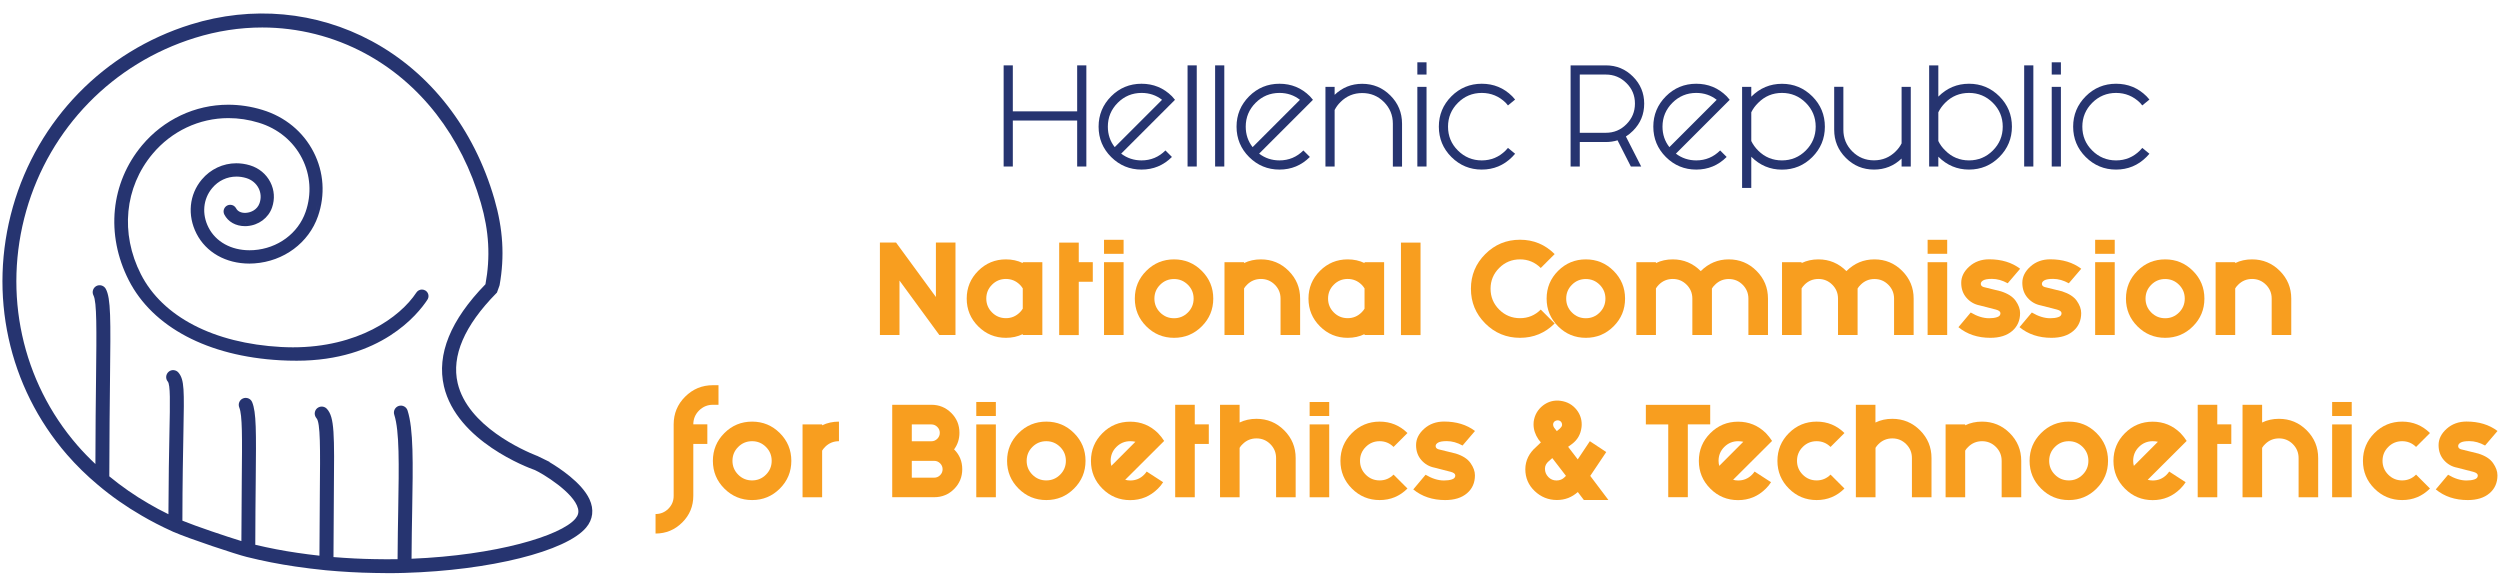 <?xml version="1.0" encoding="utf-8"?>
<!-- Generator: Adobe Illustrator 25.3.1, SVG Export Plug-In . SVG Version: 6.00 Build 0)  -->
<svg version="1.1" id="Layer_1" xmlns="http://www.w3.org/2000/svg" xmlns:xlink="http://www.w3.org/1999/xlink" x="0px" y="0px"
	 viewBox="0 0 392 92" style="enable-background:new 0 0 392 92;" xml:space="preserve">
<style type="text/css">
	.st0{fill:none;}
	.st1{fill:none;stroke:#263470;stroke-width:0;stroke-linecap:round;stroke-linejoin:round;}
	.st2{fill:#263470;}
	.st3{fill:#F89E1F;}
</style>
<g>
	<g>
		<path class="st0" d="M84.1,73.09C84.1,73.09,84.1,73.09,84.1,73.09C84.1,73.09,84.1,73.09,84.1,73.09
			c-0.49-0.17-11.88-4.2-13.85-12.67c-1.12-4.81,1.06-10.03,6.48-15.54c0.86-4.43,0.64-8.64-0.69-13.24
			C72.96,21.02,66.4,12.56,57.55,7.8c-5.11-2.75-10.72-4.14-16.43-4.14c-3.58,0-7.2,0.55-10.76,1.66C17.3,9.38,7.26,19.68,3.5,32.87
			c-3.76,13.21-0.71,27.19,8.16,37.4c1.21,1.4,2.55,2.72,3.96,3.96c0.01-6.06,0.06-10.88,0.11-14.77
			c0.09-8.43,0.14-12.28-0.48-13.43c-0.12-0.22-0.03-0.49,0.18-0.6c0.22-0.12,0.49-0.03,0.6,0.18c0.72,1.35,0.68,4.75,0.58,13.86
			c-0.05,4.06-0.1,9.11-0.11,15.53c2,1.68,4.18,3.21,6.49,4.54c1.23,0.72,2.58,1.42,4.07,2.13c0.01-6.12,0.1-10.55,0.16-13.82
			c0.11-5.64,0.15-7.75-0.41-8.43c-0.16-0.19-0.13-0.47,0.06-0.63c0.19-0.16,0.47-0.13,0.63,0.06c0.78,0.93,0.74,2.65,0.62,9.01
			c-0.06,3.33-0.15,7.88-0.16,14.21c2.23,0.96,8.33,3,10.55,3.64c0.01-4.11,0.04-7.53,0.07-10.29c0.07-7.18,0.1-10.46-0.44-11.77
			c-0.09-0.23,0.01-0.49,0.24-0.58c0.23-0.09,0.49,0.01,0.58,0.24c0.61,1.48,0.58,4.59,0.51,12.12c-0.03,2.81-0.06,6.3-0.07,10.51
			c2.37,0.58,4.76,1.05,7.13,1.39c1.33,0.2,2.75,0.38,4.23,0.53c0.01-4.16,0.04-7.62,0.06-10.41c0.08-8.09,0.11-11.43-0.69-12.31
			c-0.17-0.18-0.15-0.46,0.03-0.63c0.18-0.16,0.46-0.15,0.63,0.03c1.03,1.13,1,3.86,0.92,12.91c-0.03,2.81-0.06,6.29-0.06,10.48
			c2.41,0.22,4.78,0.35,7.06,0.38c1.53,0.03,2.94,0.03,4.29,0c0.01-2.99,0.06-5.8,0.1-8.29c0.12-7.27,0.22-12.53-0.65-15.2
			c-0.08-0.23,0.05-0.48,0.29-0.56c0.24-0.07,0.48,0.05,0.56,0.29c0.91,2.81,0.82,8.13,0.69,15.49c-0.04,2.48-0.09,5.27-0.1,8.25
			c13.76-0.47,24.43-3.67,26.84-6.54c0.56-0.66,0.74-1.37,0.54-2.17C90.53,76.56,84.77,73.37,84.1,73.09z"/>
		<path class="st2" d="M66.73,45.57c-0.17-0.11-0.37-0.17-0.57-0.17c-0.35,0-0.68,0.18-0.87,0.47c-2.61,3.96-9.24,8.59-19.36,8.59
			c-0.61,0-1.23-0.02-1.85-0.05c-10.58-0.58-18.59-4.74-21.99-11.41c-3.26-6.4-2.56-13.63,1.83-18.87c2.99-3.57,7.32-5.61,11.9-5.61
			c1.59,0,3.19,0.24,4.75,0.72c3.01,0.91,5.42,2.9,6.79,5.59c1.33,2.61,1.53,5.59,0.56,8.39c-1.17,3.38-4.37,5.74-8.14,6
			c-0.22,0.02-0.44,0.02-0.66,0.02c-2.88,0-5.28-1.33-6.42-3.56c-1.08-2.11-0.86-4.48,0.57-6.19c0.97-1.16,2.32-1.8,3.81-1.8
			c0.51,0,1.03,0.08,1.53,0.23c0.86,0.26,1.55,0.83,1.94,1.59c0.37,0.73,0.42,1.56,0.15,2.34c-0.36,1.04-1.35,1.47-2.1,1.52
			c-0.07,0-0.13,0.01-0.19,0.01c-0.64,0-1.15-0.26-1.38-0.7c-0.18-0.35-0.53-0.57-0.93-0.57c-0.16,0-0.33,0.04-0.47,0.11
			c-0.25,0.13-0.43,0.34-0.52,0.61c-0.09,0.27-0.06,0.55,0.06,0.8c0.59,1.15,1.8,1.83,3.25,1.83c0.1,0,0.21,0,0.31-0.01
			c1.82-0.13,3.36-1.27,3.93-2.92c0.46-1.33,0.36-2.74-0.27-3.97c-0.65-1.27-1.78-2.21-3.2-2.64c-0.7-0.21-1.42-0.32-2.14-0.32
			c-2.08,0-4.05,0.93-5.41,2.55c-1.98,2.36-2.29,5.61-0.83,8.48c1.5,2.94,4.6,4.7,8.3,4.7c0.26,0,0.52-0.01,0.78-0.03
			c4.61-0.32,8.52-3.22,9.97-7.4c1.16-3.34,0.92-6.9-0.67-10.02c-1.63-3.21-4.49-5.57-8.05-6.65c-1.76-0.54-3.57-0.81-5.36-0.81
			c-5.19,0-10.11,2.32-13.5,6.36c-4.94,5.9-5.74,14-2.09,21.16c3.75,7.35,12.4,11.92,23.74,12.55c0.85,0.05,1.72,0.07,2.59,0.07
			c13.18,0,19.01-7.3,20.48-9.54C67.34,46.54,67.21,45.89,66.73,45.57z M36.1,32.71c0.01,0,0.01,0,0.02,0
			c0.04,0,0.09,0.01,0.13,0.02C36.2,32.72,36.15,32.71,36.1,32.71z M38.45,34.86c-0.04,0-0.08-0.01-0.12-0.01
			c0.13,0,0.26,0.01,0.39,0C38.62,34.86,38.53,34.86,38.45,34.86z M37.08,26.2c0.01,0,0.01,0,0.02,0c-0.03,0-0.06,0-0.08,0
			C37.04,26.2,37.06,26.2,37.08,26.2z M39.14,40.72c-0.21,0-0.42-0.01-0.63-0.02c0.21,0.01,0.43,0.02,0.65,0.02
			C39.15,40.72,39.14,40.72,39.14,40.72z M49.32,33.69c0.21-0.6,0.37-1.2,0.48-1.81C49.69,32.49,49.53,33.1,49.32,33.69
			c-0.06,0.19-0.13,0.37-0.21,0.55C49.19,34.06,49.26,33.88,49.32,33.69z M47.89,24.55c0.26,0.52,0.48,1.05,0.66,1.59
			C48.37,25.59,48.15,25.06,47.89,24.55c-0.36-0.71-0.79-1.37-1.28-1.99C47.1,23.17,47.53,23.84,47.89,24.55z M35.8,17.02
			c0.02,0,0.04,0,0.06,0c-0.06,0-0.12,0-0.17,0C35.73,17.02,35.77,17.02,35.8,17.02z M66.08,46.01c0.02,0,0.05-0.01,0.07-0.01
			c0.02,0,0.03,0.01,0.05,0.01C66.16,46,66.12,46,66.08,46.01z"/>
		<g>
			<path class="st0" d="M83.9,73.71l-0.07-0.03c-0.97-0.34-12.21-4.5-14.22-13.12c-1.16-5,1.03-10.38,6.51-16
				c0.8-4.26,0.57-8.31-0.72-12.75c-3.02-10.44-9.47-18.77-18.16-23.45C52.3,5.71,46.73,4.31,41.13,4.31
				c-3.54,0-7.1,0.55-10.56,1.63c-12.86,4-22.74,14.13-26.43,27.11c-3.7,12.99-0.7,26.75,8.02,36.8c0.87,1,1.81,1.97,2.82,2.92
				c0.02-5.51,0.07-9.98,0.1-13.32c0.09-7.82,0.14-12.12-0.4-13.11c-0.28-0.53-0.08-1.2,0.45-1.48c0.53-0.28,1.2-0.08,1.48,0.45
				c0.8,1.49,0.77,4.69,0.66,14.17c-0.04,3.75-0.1,8.87-0.11,15.22c1.92,1.59,3.99,3.03,6.17,4.28c0.95,0.56,1.97,1.1,3.1,1.66
				c0.02-5.61,0.1-9.74,0.16-12.8c0.09-4.85,0.15-7.51-0.26-8c-0.39-0.46-0.32-1.16,0.14-1.54c0.22-0.19,0.51-0.28,0.8-0.25
				c0.29,0.03,0.56,0.16,0.74,0.39c0.93,1.12,0.9,2.72,0.77,9.44c-0.06,3.24-0.15,7.66-0.16,13.77c2.2,0.89,6.84,2.45,9.25,3.2
				c0.01-3.73,0.04-6.87,0.06-9.43c0.07-6.88,0.1-10.33-0.39-11.51c-0.11-0.27-0.11-0.57,0-0.84c0.11-0.27,0.32-0.48,0.59-0.59
				c0.27-0.11,0.57-0.11,0.84,0c0.27,0.11,0.48,0.32,0.59,0.59c0.66,1.6,0.64,4.53,0.56,12.37c-0.03,2.71-0.06,6.03-0.07,9.99
				c2.2,0.52,4.41,0.95,6.57,1.26c1.08,0.16,2.25,0.31,3.49,0.45c0.01-3.93,0.04-7.24,0.06-9.69c0.07-7.21,0.1-11.18-0.52-11.86
				c-0.2-0.22-0.3-0.5-0.28-0.79c0.01-0.29,0.14-0.56,0.36-0.76c0.22-0.2,0.5-0.3,0.79-0.28c0.29,0.01,0.56,0.14,0.76,0.36
				c1.2,1.32,1.18,3.87,1.09,13.35c-0.02,2.51-0.06,5.88-0.06,9.89c2.21,0.19,4.37,0.3,6.42,0.32c1.28,0.03,2.47,0.03,3.63,0.01
				c0.02-2.88,0.06-5.62,0.1-7.66c0.12-7.21,0.21-12.42-0.62-14.99c-0.18-0.58,0.13-1.19,0.7-1.38c0.58-0.18,1.19,0.13,1.38,0.7
				c0.95,2.92,0.85,8.27,0.73,15.68c-0.04,2.03-0.08,4.74-0.1,7.58c13.24-0.54,23.42-3.59,25.69-6.28l0,0c0.43-0.51,0.55-1,0.41-1.6
				C90.01,77.21,85.02,74.22,83.9,73.71z"/>
			<path class="st2" d="M92.43,78.28L92.43,78.28c-1.23-2.65-4.86-4.98-6.26-5.81l-0.01-0.05l-1.97-0.96h-0.03
				c-2.04-0.81-10.82-4.63-12.4-11.39c-0.99-4.25,1.05-9,6.06-14.09l0.1-0.1l0.39-1.08l0.03-0.11c0.8-4.5,0.54-8.79-0.82-13.48
				C74.33,20.2,67.5,11.4,58.28,6.44c-8.68-4.67-18.76-5.59-28.37-2.6C16.35,8.06,5.92,18.75,2.02,32.44
				c-3.9,13.71-0.73,28.22,8.47,38.83c1.48,1.7,3.11,3.3,4.86,4.76c2.11,1.79,4.43,3.41,6.87,4.82c1.45,0.85,3.03,1.67,4.82,2.48
				l0.14,0.07h0.02c2.38,1.05,9.94,3.56,11.49,3.93c2.52,0.63,5.08,1.13,7.61,1.5c1.49,0.22,3.1,0.42,4.8,0.59
				c2.59,0.24,5.14,0.38,7.58,0.42c0.79,0.02,1.52,0.03,2.24,0.03c0.87,0,1.71-0.01,2.55-0.04c13.34-0.39,25.3-3.38,28.43-7.1
				C92.98,81.46,93.17,79.88,92.43,78.28z M90.22,81.33L90.22,81.33c-2.26,2.69-12.45,5.74-25.69,6.28c0.02-2.84,0.06-5.54,0.1-7.58
				c0.13-7.41,0.22-12.77-0.73-15.68c-0.19-0.57-0.8-0.88-1.38-0.7c-0.57,0.19-0.89,0.8-0.7,1.38c0.83,2.57,0.74,7.78,0.62,14.99
				c-0.04,2.04-0.08,4.78-0.1,7.66c-1.16,0.02-2.36,0.02-3.63-0.01c-2.05-0.03-4.2-0.14-6.42-0.32c0.01-4.01,0.04-7.38,0.06-9.89
				c0.09-9.48,0.11-12.03-1.09-13.35c-0.2-0.22-0.47-0.34-0.76-0.36c-0.29-0.01-0.57,0.09-0.79,0.28c-0.22,0.2-0.34,0.47-0.36,0.76
				c-0.01,0.29,0.09,0.57,0.28,0.79c0.62,0.69,0.59,4.66,0.52,11.86c-0.02,2.45-0.05,5.76-0.06,9.69c-1.23-0.13-2.4-0.29-3.49-0.45
				c-2.16-0.31-4.37-0.74-6.57-1.26c0.01-3.97,0.04-7.28,0.07-9.99c0.08-7.84,0.1-10.77-0.56-12.37c-0.11-0.27-0.32-0.48-0.59-0.59
				c-0.27-0.11-0.57-0.11-0.84,0c-0.27,0.11-0.48,0.32-0.59,0.59c-0.11,0.27-0.11,0.57,0,0.84c0.49,1.19,0.46,4.63,0.39,11.51
				c-0.02,2.56-0.05,5.69-0.06,9.43c-2.41-0.74-7.06-2.3-9.25-3.2c0.01-6.11,0.1-10.52,0.16-13.77c0.13-6.73,0.16-8.32-0.77-9.44
				c-0.19-0.23-0.45-0.36-0.74-0.39c-0.29-0.03-0.58,0.06-0.8,0.25c-0.46,0.39-0.53,1.08-0.14,1.54c0.41,0.49,0.36,3.15,0.26,8
				c-0.06,3.06-0.14,7.19-0.16,12.8c-1.13-0.55-2.15-1.1-3.1-1.66c-2.17-1.25-4.24-2.69-6.17-4.28c0.01-6.35,0.07-11.47,0.11-15.22
				c0.11-9.48,0.14-12.68-0.66-14.17c-0.29-0.53-0.95-0.73-1.48-0.45c-0.53,0.29-0.73,0.95-0.45,1.48c0.53,1,0.49,5.29,0.4,13.11
				c-0.04,3.33-0.09,7.8-0.1,13.32c-1.01-0.95-1.95-1.92-2.82-2.92c-8.72-10.05-11.72-23.8-8.02-36.8
				C7.82,20.07,17.71,9.93,30.56,5.94c3.46-1.08,7.02-1.63,10.56-1.63c5.6,0,11.18,1.4,16.12,4.06c8.69,4.68,15.14,13,18.16,23.45
				c1.29,4.43,1.51,8.49,0.72,12.75c-5.48,5.62-7.67,11-6.51,16c2.01,8.62,13.24,12.78,14.22,13.12l0.07,0.03
				c1.12,0.5,6.11,3.5,6.73,6.02C90.78,80.33,90.65,80.82,90.22,81.33z"/>
		</g>
	</g>
	<g>
		<g>
			<path class="st2" d="M168.9,17.46v-7.21h1.44v15.86h-1.44V18.9h-10.09v7.21h-1.44V10.25h1.44v7.21H168.9z"/>
			<path class="st2" d="M175.8,24.09c0.92,0.7,1.99,1.06,3.19,1.06c1.46,0,2.71-0.52,3.75-1.56l1.02,1.02
				c-1.32,1.32-2.91,1.98-4.77,1.98s-3.44-0.66-4.76-1.97c-1.31-1.31-1.97-2.9-1.97-4.76s0.66-3.44,1.97-4.76
				c1.31-1.31,2.9-1.97,4.76-1.97s3.45,0.65,4.77,1.96c0.17,0.18,0.33,0.37,0.48,0.56L175.8,24.09z M182.21,15.65
				c-0.92-0.72-1.99-1.08-3.21-1.08c-1.46,0-2.71,0.52-3.74,1.55c-1.03,1.03-1.55,2.28-1.55,3.74c0,1.22,0.36,2.29,1.08,3.21
				L182.21,15.65z"/>
			<path class="st2" d="M187.65,10.25v15.86h-1.44V10.25H187.65z"/>
			<path class="st2" d="M191.97,10.25v15.86h-1.44V10.25H191.97z"/>
			<path class="st2" d="M197.43,24.09c0.92,0.7,1.99,1.06,3.19,1.06c1.46,0,2.71-0.52,3.75-1.56l1.02,1.02
				c-1.32,1.32-2.91,1.98-4.77,1.98c-1.86,0-3.44-0.66-4.76-1.97c-1.31-1.31-1.97-2.9-1.97-4.76s0.66-3.44,1.97-4.76
				c1.31-1.31,2.9-1.97,4.76-1.97c1.86,0,3.45,0.65,4.77,1.96c0.17,0.18,0.33,0.37,0.48,0.56L197.43,24.09z M203.83,15.65
				c-0.92-0.72-1.99-1.08-3.21-1.08c-1.46,0-2.71,0.52-3.74,1.55c-1.03,1.03-1.55,2.28-1.55,3.74c0,1.22,0.36,2.29,1.08,3.21
				L203.83,15.65z"/>
			<path class="st2" d="M209.27,17.25v8.86h-1.44V13.62h1.44v1.25c1.2-1.15,2.65-1.73,4.32-1.73c1.73,0,3.2,0.61,4.42,1.83
				c1.22,1.22,1.83,2.69,1.83,4.42v6.73h-1.44v-6.73c0-1.33-0.47-2.47-1.4-3.4c-0.94-0.94-2.07-1.4-3.4-1.4
				c-1.33,0-2.47,0.47-3.4,1.4C209.81,16.37,209.5,16.79,209.27,17.25z"/>
			<path class="st2" d="M223.68,9.77v1.92h-1.44V9.77H223.68z M223.68,13.62v12.49h-1.44V13.62H223.68z"/>
			<path class="st2" d="M236.45,23.19l1.12,0.92c-0.14,0.17-0.29,0.33-0.46,0.5c-1.32,1.32-2.91,1.98-4.77,1.98
				c-1.86,0-3.44-0.66-4.76-1.97c-1.31-1.31-1.97-2.9-1.97-4.76s0.66-3.44,1.97-4.76c1.31-1.31,2.9-1.97,4.76-1.97
				c1.86,0,3.45,0.65,4.77,1.96c0.17,0.18,0.32,0.35,0.46,0.52l-1.12,0.92c-0.11-0.14-0.24-0.28-0.36-0.42
				c-1.04-1.02-2.29-1.54-3.75-1.54s-2.71,0.52-3.74,1.55s-1.55,2.28-1.55,3.74c0,1.46,0.51,2.71,1.55,3.74s2.28,1.55,3.74,1.55
				s2.71-0.52,3.75-1.56C236.21,23.46,236.33,23.33,236.45,23.19z"/>
			<path class="st2" d="M253.63,22c-0.58,0.18-1.19,0.27-1.83,0.27h-4.09v3.84h-1.44V10.25h5.54c1.65,0,3.07,0.59,4.24,1.76
				c1.17,1.17,1.76,2.59,1.76,4.24c0,1.67-0.58,3.08-1.75,4.25c-0.36,0.36-0.73,0.66-1.12,0.9l2.4,4.71h-1.62L253.63,22z
				 M251.8,11.69h-4.09v9.13h4.09c1.26,0,2.33-0.44,3.22-1.34c0.89-0.89,1.34-1.97,1.34-3.24c0-1.26-0.44-2.33-1.34-3.22
				C254.13,12.14,253.06,11.69,251.8,11.69z"/>
			<path class="st2" d="M262.78,24.09c0.92,0.7,1.99,1.06,3.19,1.06c1.46,0,2.71-0.52,3.75-1.56l1.02,1.02
				c-1.32,1.32-2.91,1.98-4.77,1.98s-3.44-0.66-4.76-1.97c-1.31-1.31-1.97-2.9-1.97-4.76s0.66-3.44,1.97-4.76
				c1.31-1.31,2.9-1.97,4.76-1.97s3.45,0.65,4.77,1.96c0.17,0.18,0.33,0.37,0.48,0.56L262.78,24.09z M269.18,15.65
				c-0.92-0.72-1.99-1.08-3.21-1.08c-1.46,0-2.71,0.52-3.74,1.55c-1.03,1.03-1.55,2.28-1.55,3.74c0,1.22,0.36,2.29,1.08,3.21
				L269.18,15.65z"/>
			<path class="st2" d="M274.6,29.47h-1.44V13.62h1.44v1.54c1.35-1.35,2.95-2.02,4.81-2.02c1.86,0,3.44,0.66,4.76,1.97
				c1.31,1.31,1.97,2.9,1.97,4.76s-0.66,3.44-1.97,4.76c-1.31,1.31-2.9,1.97-4.76,1.97c-1.86,0-3.46-0.67-4.81-2.02V29.47z
				 M274.6,22.11c0.26,0.54,0.62,1.04,1.08,1.5c1.03,1.03,2.27,1.54,3.73,1.54c1.46,0,2.71-0.52,3.74-1.55
				c1.03-1.03,1.55-2.28,1.55-3.74c0-1.46-0.52-2.71-1.55-3.74c-1.03-1.03-2.28-1.55-3.74-1.55c-1.46,0-2.7,0.52-3.73,1.56
				c-0.46,0.45-0.82,0.94-1.08,1.48V22.11z"/>
			<path class="st2" d="M298.17,22.48v-8.86h1.44v12.49h-1.44v-1.25c-1.2,1.15-2.65,1.73-4.32,1.73c-1.73,0-3.2-0.61-4.42-1.83
				c-1.22-1.22-1.83-2.69-1.83-4.42v-6.73h1.44v6.73c0,1.33,0.47,2.47,1.4,3.4c0.94,0.94,2.07,1.4,3.4,1.4c1.33,0,2.47-0.47,3.4-1.4
				C297.63,23.36,297.94,22.94,298.17,22.48z"/>
			<path class="st2" d="M303.93,15.15c1.35-1.35,2.95-2.02,4.81-2.02c1.86,0,3.44,0.66,4.76,1.97c1.31,1.31,1.97,2.9,1.97,4.76
				s-0.66,3.44-1.97,4.76c-1.31,1.31-2.9,1.97-4.76,1.97c-1.86,0-3.46-0.67-4.81-2.02v1.54h-1.44V10.25h1.44V15.15z M303.93,22.11
				c0.26,0.54,0.61,1.03,1.08,1.48c1.02,1.04,2.27,1.56,3.73,1.56c1.46,0,2.71-0.52,3.74-1.55c1.03-1.03,1.55-2.28,1.55-3.74
				c0-1.46-0.52-2.71-1.55-3.74c-1.03-1.03-2.28-1.55-3.74-1.55c-1.46,0-2.7,0.51-3.73,1.54c-0.46,0.46-0.82,0.96-1.08,1.5V22.11z"
				/>
			<path class="st2" d="M318.83,10.25v15.86h-1.44V10.25H318.83z"/>
			<path class="st2" d="M323.15,9.77v1.92h-1.44V9.77H323.15z M323.15,13.62v12.49h-1.44V13.62H323.15z"/>
			<path class="st2" d="M335.91,23.19l1.12,0.92c-0.14,0.17-0.29,0.33-0.46,0.5c-1.32,1.32-2.91,1.98-4.77,1.98
				s-3.44-0.66-4.76-1.97c-1.31-1.31-1.97-2.9-1.97-4.76s0.66-3.44,1.97-4.76c1.31-1.31,2.9-1.97,4.76-1.97s3.45,0.65,4.77,1.96
				c0.17,0.18,0.32,0.35,0.46,0.52l-1.12,0.92c-0.11-0.14-0.24-0.28-0.36-0.42c-1.04-1.02-2.29-1.54-3.75-1.54s-2.71,0.52-3.74,1.55
				c-1.03,1.03-1.55,2.28-1.55,3.74c0,1.46,0.51,2.71,1.55,3.74c1.03,1.03,2.28,1.55,3.74,1.55s2.71-0.52,3.75-1.56
				C335.68,23.46,335.8,23.33,335.91,23.19z"/>
		</g>
	</g>
	<g>
		<g>
			<path class="st3" d="M141.04,43.99v8.54h-3.07v-14.5h2.53l6.25,8.54v-8.54h3.07v14.5h-2.53L141.04,43.99z"/>
			<path class="st3" d="M160.37,52.39c-0.8,0.39-1.68,0.58-2.64,0.58c-1.7,0-3.15-0.6-4.35-1.8c-1.2-1.2-1.8-2.65-1.8-4.35
				c0-1.7,0.6-3.15,1.8-4.35c1.2-1.2,2.65-1.8,4.35-1.8c0.96,0,1.84,0.19,2.64,0.58v-0.14h3.07v11.42h-3.07V52.39z M160.37,48.4
				v-3.18c-0.13-0.21-0.28-0.4-0.46-0.58c-0.61-0.6-1.34-0.9-2.18-0.9c-0.86,0-1.58,0.3-2.18,0.9c-0.6,0.6-0.9,1.32-0.9,2.18
				c0,0.84,0.3,1.57,0.9,2.17c0.6,0.6,1.32,0.9,2.18,0.9c0.84,0,1.57-0.3,2.18-0.91C160.09,48.81,160.24,48.61,160.37,48.4z"/>
			<path class="st3" d="M169.15,44.19v8.35h-3.07v-14.5h3.07v3.07h2.2v3.07H169.15z"/>
			<path class="st3" d="M176.18,37.6v2.2h-3.07v-2.2H176.18z M176.18,41.11v11.42h-3.07V41.11H176.18z"/>
			<path class="st3" d="M188.44,42.47c1.2,1.2,1.8,2.65,1.8,4.35c0,1.7-0.6,3.15-1.8,4.35c-1.2,1.2-2.65,1.8-4.35,1.8
				c-1.7,0-3.15-0.6-4.35-1.8c-1.2-1.2-1.8-2.65-1.8-4.35c0-1.7,0.6-3.15,1.8-4.35c1.2-1.2,2.65-1.8,4.35-1.8
				C185.79,40.67,187.24,41.27,188.44,42.47z M184.09,43.75c-0.86,0-1.58,0.3-2.18,0.9c-0.6,0.6-0.9,1.32-0.9,2.18
				c0,0.84,0.3,1.57,0.9,2.17c0.6,0.6,1.32,0.9,2.18,0.9c0.84,0,1.57-0.3,2.17-0.9c0.6-0.6,0.9-1.33,0.9-2.17
				c0-0.86-0.3-1.58-0.9-2.18C185.65,44.05,184.93,43.75,184.09,43.75z"/>
			<path class="st3" d="M195.07,45.22v7.31h-3.07V41.11h3.07v0.14c0.8-0.39,1.68-0.58,2.64-0.58c1.7,0,3.15,0.6,4.35,1.8
				c1.2,1.2,1.8,2.65,1.8,4.35v5.71h-3.07v-5.71c0-0.86-0.3-1.58-0.9-2.18c-0.6-0.6-1.33-0.9-2.17-0.9c-0.85,0-1.58,0.3-2.18,0.9
				C195.35,44.82,195.2,45.01,195.07,45.22z"/>
			<path class="st3" d="M213.96,52.39c-0.8,0.39-1.68,0.58-2.64,0.58c-1.7,0-3.15-0.6-4.35-1.8c-1.2-1.2-1.8-2.65-1.8-4.35
				c0-1.7,0.6-3.15,1.8-4.35c1.2-1.2,2.65-1.8,4.35-1.8c0.96,0,1.84,0.19,2.64,0.58v-0.14h3.07v11.42h-3.07V52.39z M213.96,48.4
				v-3.18c-0.13-0.21-0.28-0.4-0.46-0.58c-0.61-0.6-1.34-0.9-2.18-0.9c-0.86,0-1.58,0.3-2.18,0.9c-0.6,0.6-0.9,1.32-0.9,2.18
				c0,0.84,0.3,1.57,0.9,2.17c0.6,0.6,1.32,0.9,2.18,0.9c0.84,0,1.57-0.3,2.18-0.91C213.68,48.81,213.83,48.61,213.96,48.4z"/>
			<path class="st3" d="M222.74,38.04v14.5h-3.07v-14.5H222.74z"/>
			<path class="st3" d="M243.77,50.72c-1.5,1.5-3.31,2.25-5.43,2.25c-2.13,0-3.95-0.75-5.45-2.25c-1.5-1.5-2.25-3.31-2.25-5.45
				c0-2.12,0.75-3.93,2.25-5.43c1.5-1.5,3.31-2.25,5.45-2.25c2.12,0,3.93,0.75,5.43,2.25l-2.18,2.18c-0.9-0.9-1.99-1.35-3.25-1.35
				c-1.28,0-2.37,0.45-3.27,1.35c-0.9,0.9-1.35,1.99-1.35,3.25c0,1.28,0.45,2.37,1.35,3.27c0.9,0.9,1.99,1.35,3.27,1.35
				c1.27,0,2.35-0.45,3.25-1.35L243.77,50.72z"/>
			<path class="st3" d="M253.01,42.47c1.2,1.2,1.8,2.65,1.8,4.35c0,1.7-0.6,3.15-1.8,4.35c-1.2,1.2-2.65,1.8-4.35,1.8
				c-1.7,0-3.15-0.6-4.35-1.8c-1.2-1.2-1.8-2.65-1.8-4.35c0-1.7,0.6-3.15,1.8-4.35c1.2-1.2,2.65-1.8,4.35-1.8
				C250.36,40.67,251.81,41.27,253.01,42.47z M248.66,43.75c-0.86,0-1.58,0.3-2.18,0.9c-0.6,0.6-0.9,1.32-0.9,2.18
				c0,0.84,0.3,1.57,0.9,2.17c0.6,0.6,1.32,0.9,2.18,0.9c0.84,0,1.57-0.3,2.17-0.9c0.6-0.6,0.9-1.33,0.9-2.17
				c0-0.86-0.3-1.58-0.9-2.18C250.23,44.05,249.5,43.75,248.66,43.75z"/>
			<path class="st3" d="M268.43,45.24v7.29h-3.07v-5.71c0-0.86-0.3-1.58-0.9-2.18c-0.6-0.6-1.33-0.9-2.17-0.9
				c-0.85,0-1.58,0.3-2.18,0.9c-0.18,0.18-0.33,0.37-0.46,0.58v7.31h-3.07V41.11h3.07v0.14c0.8-0.39,1.67-0.58,2.64-0.58
				c1.7,0,3.16,0.61,4.39,1.84c1.23-1.23,2.69-1.84,4.39-1.84c1.7,0,3.15,0.6,4.35,1.8c1.2,1.2,1.8,2.65,1.8,4.35v5.71h-3.07v-5.71
				c0-0.84-0.3-1.57-0.9-2.17c-0.6-0.6-1.32-0.9-2.18-0.9c-0.84,0-1.56,0.3-2.16,0.9C268.71,44.83,268.56,45.03,268.43,45.24z"/>
			<path class="st3" d="M291.27,45.24v7.29h-3.07v-5.71c0-0.86-0.3-1.58-0.9-2.18c-0.6-0.6-1.33-0.9-2.17-0.9
				c-0.85,0-1.58,0.3-2.18,0.9c-0.18,0.18-0.33,0.37-0.46,0.58v7.31h-3.07V41.11h3.07v0.14c0.8-0.39,1.67-0.58,2.64-0.58
				c1.7,0,3.16,0.61,4.39,1.84c1.23-1.23,2.69-1.84,4.39-1.84c1.7,0,3.15,0.6,4.35,1.8c1.2,1.2,1.8,2.65,1.8,4.35v5.71h-3.07v-5.71
				c0-0.84-0.3-1.57-0.9-2.17c-0.6-0.6-1.32-0.9-2.18-0.9c-0.84,0-1.56,0.3-2.16,0.9C291.56,44.83,291.4,45.03,291.27,45.24z"/>
			<path class="st3" d="M305.32,37.6v2.2h-3.07v-2.2H305.32z M305.32,41.11v11.42h-3.07V41.11H305.32z"/>
			<path class="st3" d="M316.06,47.17c0.46,0.66,0.69,1.29,0.69,1.92c0,1.16-0.41,2.1-1.24,2.81s-1.97,1.07-3.42,1.07
				c-1.99,0-3.66-0.56-5.01-1.67l1.93-2.3c1.01,0.6,1.97,0.9,2.88,0.9c0.48,0,0.9-0.05,1.25-0.17c0.35-0.11,0.53-0.31,0.53-0.61
				c0-0.26-0.24-0.45-0.72-0.58l-2.53-0.65c-0.83-0.16-1.52-0.56-2.07-1.19c-0.55-0.63-0.83-1.41-0.83-2.35
				c0-0.95,0.42-1.8,1.27-2.56c0.85-0.76,1.89-1.13,3.12-1.13c1.92,0,3.54,0.49,4.85,1.48l-1.95,2.28
				c-0.83-0.46-1.65-0.69-2.46-0.69c-0.66,0-1.11,0.08-1.37,0.23c-0.26,0.15-0.39,0.33-0.39,0.54c0,0.25,0.15,0.42,0.44,0.51
				l2.72,0.67C314.84,46.03,315.6,46.52,316.06,47.17z"/>
			<path class="st3" d="M325.64,47.17c0.46,0.66,0.69,1.29,0.69,1.92c0,1.16-0.41,2.1-1.24,2.81s-1.97,1.07-3.42,1.07
				c-1.99,0-3.66-0.56-5.01-1.67l1.93-2.3c1.01,0.6,1.97,0.9,2.88,0.9c0.48,0,0.9-0.05,1.25-0.17c0.35-0.11,0.53-0.31,0.53-0.61
				c0-0.26-0.24-0.45-0.72-0.58L320,47.89c-0.83-0.16-1.52-0.56-2.07-1.19c-0.55-0.63-0.83-1.41-0.83-2.35
				c0-0.95,0.42-1.8,1.27-2.56c0.85-0.76,1.89-1.13,3.12-1.13c1.92,0,3.54,0.49,4.85,1.48l-1.95,2.28
				c-0.83-0.46-1.65-0.69-2.46-0.69c-0.66,0-1.11,0.08-1.37,0.23c-0.26,0.15-0.39,0.33-0.39,0.54c0,0.25,0.15,0.42,0.44,0.51
				l2.72,0.67C324.41,46.03,325.18,46.52,325.64,47.17z"/>
			<path class="st3" d="M331.59,37.6v2.2h-3.07v-2.2H331.59z M331.59,41.11v11.42h-3.07V41.11H331.59z"/>
			<path class="st3" d="M343.85,42.47c1.2,1.2,1.8,2.65,1.8,4.35c0,1.7-0.6,3.15-1.8,4.35c-1.2,1.2-2.65,1.8-4.35,1.8
				c-1.7,0-3.15-0.6-4.35-1.8c-1.2-1.2-1.8-2.65-1.8-4.35c0-1.7,0.6-3.15,1.8-4.35c1.2-1.2,2.65-1.8,4.35-1.8
				C341.2,40.67,342.65,41.27,343.85,42.47z M339.5,43.75c-0.86,0-1.58,0.3-2.18,0.9c-0.6,0.6-0.9,1.32-0.9,2.18
				c0,0.84,0.3,1.57,0.9,2.17c0.6,0.6,1.32,0.9,2.18,0.9c0.84,0,1.57-0.3,2.17-0.9c0.6-0.6,0.9-1.33,0.9-2.17
				c0-0.86-0.3-1.58-0.9-2.18C341.07,44.05,340.34,43.75,339.5,43.75z"/>
			<path class="st3" d="M350.48,45.22v7.31h-3.07V41.11h3.07v0.14c0.8-0.39,1.67-0.58,2.64-0.58c1.7,0,3.15,0.6,4.35,1.8
				c1.2,1.2,1.8,2.65,1.8,4.35v5.71h-3.07v-5.71c0-0.86-0.3-1.58-0.9-2.18c-0.6-0.6-1.33-0.9-2.17-0.9c-0.85,0-1.58,0.3-2.18,0.9
				C350.76,44.82,350.61,45.01,350.48,45.22z"/>
			<path class="st3" d="M105.63,66.55c0-1.7,0.6-3.15,1.8-4.35c1.2-1.2,2.65-1.8,4.35-1.8h0.88v3.07h-0.88
				c-0.84,0-1.57,0.3-2.17,0.9c-0.6,0.6-0.9,1.33-0.9,2.17h2.2v3.07h-2.2v8.13c0,1.64-0.58,3.04-1.74,4.19
				c-1.16,1.15-2.55,1.73-4.18,1.73V80.6c0.79,0,1.46-0.28,2.01-0.83c0.56-0.56,0.83-1.23,0.83-2.01V66.55z"/>
			<path class="st3" d="M122.28,67.91c1.2,1.2,1.8,2.65,1.8,4.35s-0.6,3.15-1.8,4.35c-1.2,1.2-2.65,1.8-4.35,1.8
				c-1.7,0-3.15-0.6-4.35-1.8c-1.2-1.2-1.8-2.65-1.8-4.35s0.6-3.15,1.8-4.35c1.2-1.2,2.65-1.8,4.35-1.8
				C119.63,66.11,121.08,66.71,122.28,67.91z M117.93,69.18c-0.86,0-1.58,0.3-2.18,0.9c-0.6,0.6-0.9,1.32-0.9,2.18
				c0,0.84,0.3,1.57,0.9,2.17c0.6,0.6,1.32,0.9,2.18,0.9c0.84,0,1.57-0.3,2.17-0.9c0.6-0.6,0.9-1.33,0.9-2.17
				c0-0.86-0.3-1.58-0.9-2.18C119.5,69.48,118.78,69.18,117.93,69.18z"/>
			<path class="st3" d="M131.55,69.18c-0.86,0-1.58,0.3-2.18,0.9c-0.18,0.18-0.33,0.37-0.46,0.58v7.31h-3.07V66.55h3.07v0.14
				c0.8-0.39,1.68-0.58,2.64-0.58V69.18z"/>
			<path class="st3" d="M139.9,77.97v-14.5h6.15c1.22,0,2.25,0.43,3.11,1.28c0.86,0.86,1.28,1.89,1.28,3.11
				c0,0.98-0.28,1.85-0.84,2.6c0.86,0.85,1.28,1.89,1.28,3.11s-0.43,2.26-1.28,3.11s-1.89,1.28-3.11,1.28H139.9z M142.97,66.55v2.64
				h3.07c0.36,0,0.67-0.13,0.93-0.39c0.26-0.26,0.39-0.57,0.39-0.93c0-0.36-0.13-0.67-0.39-0.93c-0.26-0.26-0.57-0.39-0.93-0.39
				H142.97z M142.97,72.26v2.64h3.51c0.36,0,0.67-0.13,0.93-0.39s0.39-0.57,0.39-0.93s-0.13-0.67-0.39-0.93
				c-0.26-0.26-0.57-0.39-0.93-0.39H142.97z"/>
			<path class="st3" d="M156.15,63.03v2.2h-3.07v-2.2H156.15z M156.15,66.55v11.42h-3.07V66.55H156.15z"/>
			<path class="st3" d="M168.41,67.91c1.2,1.2,1.8,2.65,1.8,4.35s-0.6,3.15-1.8,4.35c-1.2,1.2-2.65,1.8-4.35,1.8
				c-1.7,0-3.15-0.6-4.35-1.8c-1.2-1.2-1.8-2.65-1.8-4.35s0.6-3.15,1.8-4.35c1.2-1.2,2.65-1.8,4.35-1.8
				C165.76,66.11,167.21,66.71,168.41,67.91z M164.06,69.18c-0.86,0-1.58,0.3-2.18,0.9c-0.6,0.6-0.9,1.32-0.9,2.18
				c0,0.84,0.3,1.57,0.9,2.17c0.6,0.6,1.32,0.9,2.18,0.9c0.84,0,1.57-0.3,2.17-0.9c0.6-0.6,0.9-1.33,0.9-2.17
				c0-0.86-0.3-1.58-0.9-2.18C165.62,69.48,164.9,69.18,164.06,69.18z"/>
			<path class="st3" d="M176.43,75.23c0.25,0.07,0.51,0.11,0.79,0.11c0.86,0,1.58-0.3,2.18-0.91c0.15-0.15,0.29-0.32,0.4-0.49
				l2.58,1.67c-0.22,0.35-0.49,0.69-0.81,1c-1.21,1.21-2.66,1.81-4.36,1.81c-1.7,0-3.15-0.6-4.35-1.8c-1.2-1.2-1.8-2.65-1.8-4.35
				s0.6-3.15,1.8-4.35c1.2-1.2,2.65-1.8,4.35-1.8c1.7,0,3.15,0.6,4.36,1.79c0.37,0.39,0.7,0.8,0.97,1.23L176.43,75.23z
				 M178.03,69.27c-0.26-0.06-0.53-0.09-0.81-0.09c-0.84,0-1.57,0.3-2.17,0.9c-0.6,0.6-0.9,1.32-0.9,2.18
				c0,0.28,0.04,0.54,0.11,0.79L178.03,69.27z"/>
			<path class="st3" d="M187.34,69.62v8.35h-3.07v-14.5h3.07v3.07h2.2v3.07H187.34z"/>
			<path class="st3" d="M194.37,70.22v7.75h-3.07v-14.5h3.07v2.78c0.8-0.39,1.68-0.58,2.64-0.58c1.7,0,3.15,0.6,4.35,1.8
				c1.2,1.2,1.8,2.65,1.8,4.35v6.15h-3.07v-6.15c0-0.85-0.3-1.58-0.9-2.18c-0.6-0.6-1.33-0.9-2.17-0.9c-0.86,0-1.58,0.3-2.18,0.9
				C194.65,69.81,194.49,70.01,194.37,70.22z"/>
			<path class="st3" d="M208.42,63.03v2.2h-3.07v-2.2H208.42z M208.42,66.55v11.42h-3.07V66.55H208.42z"/>
			<path class="st3" d="M220.69,76.6c-1.21,1.21-2.66,1.81-4.36,1.81c-1.7,0-3.15-0.6-4.35-1.8c-1.2-1.2-1.8-2.65-1.8-4.35
				s0.6-3.15,1.8-4.35c1.2-1.2,2.65-1.8,4.35-1.8c1.7,0,3.15,0.6,4.36,1.79l-2.18,2.18c-0.61-0.6-1.34-0.9-2.18-0.9
				c-0.86,0-1.58,0.3-2.18,0.9c-0.6,0.6-0.9,1.32-0.9,2.18c0,0.84,0.3,1.57,0.9,2.17c0.6,0.6,1.32,0.9,2.18,0.9
				c0.84,0,1.57-0.3,2.18-0.91L220.69,76.6z"/>
			<path class="st3" d="M230.58,72.61c0.46,0.66,0.69,1.29,0.69,1.92c0,1.16-0.41,2.1-1.24,2.81c-0.83,0.71-1.97,1.07-3.42,1.07
				c-1.99,0-3.66-0.56-5.01-1.67l1.93-2.3c1.01,0.6,1.97,0.9,2.88,0.9c0.48,0,0.9-0.05,1.25-0.17c0.35-0.11,0.53-0.31,0.53-0.61
				c0-0.26-0.24-0.45-0.72-0.58l-2.53-0.65c-0.83-0.16-1.52-0.56-2.07-1.19c-0.55-0.63-0.83-1.41-0.83-2.35
				c0-0.95,0.42-1.8,1.27-2.56c0.85-0.76,1.89-1.13,3.12-1.13c1.92,0,3.54,0.49,4.85,1.48l-1.95,2.28
				c-0.83-0.46-1.65-0.69-2.46-0.69c-0.66,0-1.11,0.08-1.37,0.23c-0.26,0.15-0.39,0.33-0.39,0.54c0,0.25,0.15,0.42,0.44,0.51
				l2.72,0.67C229.36,71.46,230.12,71.95,230.58,72.61z"/>
			<path class="st3" d="M247.39,72.03l1.9-2.85l2.57,1.7l-2.51,3.74l2.85,3.78h-3.85l-0.95-1.25c-0.93,0.83-2.01,1.25-3.27,1.25
				c-1.35,0-2.51-0.47-3.49-1.4c-0.98-0.93-1.47-2.08-1.47-3.43c0.01-1.36,0.59-2.54,1.74-3.53l0.7-0.67l-0.39-0.49
				c-0.5-0.74-0.76-1.52-0.76-2.35c0-0.13,0.01-0.26,0.02-0.4c0.14-1.05,0.63-1.9,1.46-2.55c0.67-0.51,1.41-0.77,2.23-0.77
				c0.18,0,0.36,0.01,0.54,0.04c1.04,0.14,1.89,0.62,2.53,1.44c0.52,0.68,0.77,1.43,0.77,2.25c0,0.18-0.01,0.36-0.04,0.54
				c-0.14,1.03-0.61,1.86-1.42,2.49l-0.67,0.49L247.39,72.03z M242.25,73.47v0.04c0,0.5,0.18,0.93,0.53,1.29
				c0.35,0.36,0.78,0.54,1.28,0.54c0.52,0,0.95-0.18,1.3-0.54l0.18-0.19l-2.14-2.78l-0.54,0.47
				C242.45,72.64,242.25,73.04,242.25,73.47z M243.69,67.06l0.42,0.54l0.47-0.39c0.2-0.18,0.32-0.36,0.35-0.54v-0.11
				c0-0.15-0.05-0.29-0.14-0.4c-0.12-0.14-0.27-0.22-0.47-0.25h-0.11c-0.15,0-0.29,0.05-0.42,0.14c-0.15,0.12-0.24,0.27-0.26,0.46
				v0.09C243.53,66.75,243.58,66.9,243.69,67.06z"/>
			<path class="st3" d="M268.16,63.47v3.07h-3.51v11.42h-3.07V66.55h-3.51v-3.07H268.16z"/>
			<path class="st3" d="M271.75,75.23c0.25,0.07,0.51,0.11,0.79,0.11c0.85,0,1.58-0.3,2.18-0.91c0.15-0.15,0.29-0.32,0.4-0.49
				l2.58,1.67c-0.22,0.35-0.49,0.69-0.81,1c-1.21,1.21-2.66,1.81-4.36,1.81c-1.7,0-3.15-0.6-4.35-1.8c-1.2-1.2-1.8-2.65-1.8-4.35
				s0.6-3.15,1.8-4.35c1.2-1.2,2.65-1.8,4.35-1.8c1.7,0,3.15,0.6,4.36,1.79c0.37,0.39,0.7,0.8,0.97,1.23L271.75,75.23z
				 M273.35,69.27c-0.26-0.06-0.53-0.09-0.81-0.09c-0.84,0-1.57,0.3-2.17,0.9c-0.6,0.6-0.9,1.32-0.9,2.18
				c0,0.28,0.04,0.54,0.11,0.79L273.35,69.27z"/>
			<path class="st3" d="M289.21,76.6c-1.21,1.21-2.66,1.81-4.36,1.81c-1.7,0-3.15-0.6-4.35-1.8c-1.2-1.2-1.8-2.65-1.8-4.35
				s0.6-3.15,1.8-4.35c1.2-1.2,2.65-1.8,4.35-1.8c1.7,0,3.15,0.6,4.36,1.79l-2.18,2.18c-0.61-0.6-1.34-0.9-2.18-0.9
				c-0.86,0-1.58,0.3-2.18,0.9c-0.6,0.6-0.9,1.32-0.9,2.18c0,0.84,0.3,1.57,0.9,2.17c0.6,0.6,1.32,0.9,2.18,0.9
				c0.84,0,1.57-0.3,2.18-0.91L289.21,76.6z"/>
			<path class="st3" d="M294.08,70.22v7.75H291v-14.5h3.07v2.78c0.8-0.39,1.67-0.58,2.64-0.58c1.7,0,3.15,0.6,4.35,1.8
				c1.2,1.2,1.8,2.65,1.8,4.35v6.15h-3.07v-6.15c0-0.85-0.3-1.58-0.9-2.18s-1.33-0.9-2.17-0.9c-0.85,0-1.58,0.3-2.18,0.9
				C294.36,69.81,294.21,70.01,294.08,70.22z"/>
			<path class="st3" d="M308.14,70.66v7.31h-3.07V66.55h3.07v0.14c0.8-0.39,1.67-0.58,2.64-0.58c1.7,0,3.15,0.6,4.35,1.8
				c1.2,1.2,1.8,2.65,1.8,4.35v5.71h-3.07v-5.71c0-0.86-0.3-1.58-0.9-2.18c-0.6-0.6-1.33-0.9-2.17-0.9c-0.85,0-1.58,0.3-2.18,0.9
				C308.42,70.25,308.26,70.45,308.14,70.66z"/>
			<path class="st3" d="M328.74,67.91c1.2,1.2,1.8,2.65,1.8,4.35s-0.6,3.15-1.8,4.35c-1.2,1.2-2.65,1.8-4.35,1.8
				c-1.7,0-3.15-0.6-4.35-1.8c-1.2-1.2-1.8-2.65-1.8-4.35s0.6-3.15,1.8-4.35c1.2-1.2,2.65-1.8,4.35-1.8
				C326.09,66.11,327.54,66.71,328.74,67.91z M324.39,69.18c-0.86,0-1.58,0.3-2.18,0.9c-0.6,0.6-0.9,1.32-0.9,2.18
				c0,0.84,0.3,1.57,0.9,2.17c0.6,0.6,1.32,0.9,2.18,0.9c0.84,0,1.57-0.3,2.17-0.9c0.6-0.6,0.9-1.33,0.9-2.17
				c0-0.86-0.3-1.58-0.9-2.18C325.95,69.48,325.23,69.18,324.39,69.18z"/>
			<path class="st3" d="M336.76,75.23c0.25,0.07,0.51,0.11,0.79,0.11c0.85,0,1.58-0.3,2.18-0.91c0.15-0.15,0.29-0.32,0.4-0.49
				l2.58,1.67c-0.22,0.35-0.49,0.69-0.81,1c-1.21,1.21-2.66,1.81-4.36,1.81c-1.7,0-3.15-0.6-4.35-1.8c-1.2-1.2-1.8-2.65-1.8-4.35
				s0.6-3.15,1.8-4.35c1.2-1.2,2.65-1.8,4.35-1.8c1.7,0,3.15,0.6,4.36,1.79c0.37,0.39,0.7,0.8,0.97,1.23L336.76,75.23z
				 M338.36,69.27c-0.26-0.06-0.53-0.09-0.81-0.09c-0.84,0-1.57,0.3-2.17,0.9c-0.6,0.6-0.9,1.32-0.9,2.18
				c0,0.28,0.04,0.54,0.11,0.79L338.36,69.27z"/>
			<path class="st3" d="M347.67,69.62v8.35h-3.07v-14.5h3.07v3.07h2.2v3.07H347.67z"/>
			<path class="st3" d="M354.7,70.22v7.75h-3.07v-14.5h3.07v2.78c0.8-0.39,1.67-0.58,2.64-0.58c1.7,0,3.15,0.6,4.35,1.8
				c1.2,1.2,1.8,2.65,1.8,4.35v6.15h-3.07v-6.15c0-0.85-0.3-1.58-0.9-2.18s-1.33-0.9-2.17-0.9c-0.85,0-1.58,0.3-2.18,0.9
				C354.98,69.81,354.83,70.01,354.7,70.22z"/>
			<path class="st3" d="M368.75,63.03v2.2h-3.07v-2.2H368.75z M368.75,66.55v11.42h-3.07V66.55H368.75z"/>
			<path class="st3" d="M381.02,76.6c-1.21,1.21-2.66,1.81-4.36,1.81c-1.7,0-3.15-0.6-4.35-1.8c-1.2-1.2-1.8-2.65-1.8-4.35
				s0.6-3.15,1.8-4.35c1.2-1.2,2.65-1.8,4.35-1.8c1.7,0,3.15,0.6,4.36,1.79l-2.18,2.18c-0.61-0.6-1.34-0.9-2.18-0.9
				c-0.86,0-1.58,0.3-2.18,0.9c-0.6,0.6-0.9,1.32-0.9,2.18c0,0.84,0.3,1.57,0.9,2.17c0.6,0.6,1.32,0.9,2.18,0.9
				c0.84,0,1.57-0.3,2.18-0.91L381.02,76.6z"/>
			<path class="st3" d="M390.91,72.61c0.46,0.66,0.69,1.29,0.69,1.92c0,1.16-0.41,2.1-1.24,2.81c-0.83,0.71-1.97,1.07-3.42,1.07
				c-1.99,0-3.66-0.56-5.01-1.67l1.93-2.3c1.01,0.6,1.97,0.9,2.88,0.9c0.48,0,0.9-0.05,1.25-0.17c0.35-0.11,0.53-0.31,0.53-0.61
				c0-0.26-0.24-0.45-0.72-0.58l-2.53-0.65c-0.83-0.16-1.52-0.56-2.07-1.19c-0.55-0.63-0.83-1.41-0.83-2.35
				c0-0.95,0.42-1.8,1.27-2.56c0.85-0.76,1.89-1.13,3.12-1.13c1.92,0,3.54,0.49,4.85,1.48l-1.95,2.28
				c-0.83-0.46-1.65-0.69-2.46-0.69c-0.66,0-1.11,0.08-1.37,0.23c-0.26,0.15-0.39,0.33-0.39,0.54c0,0.25,0.15,0.42,0.44,0.51
				l2.72,0.67C389.69,71.46,390.45,71.95,390.91,72.61z"/>
		</g>
	</g>
</g>
</svg>

